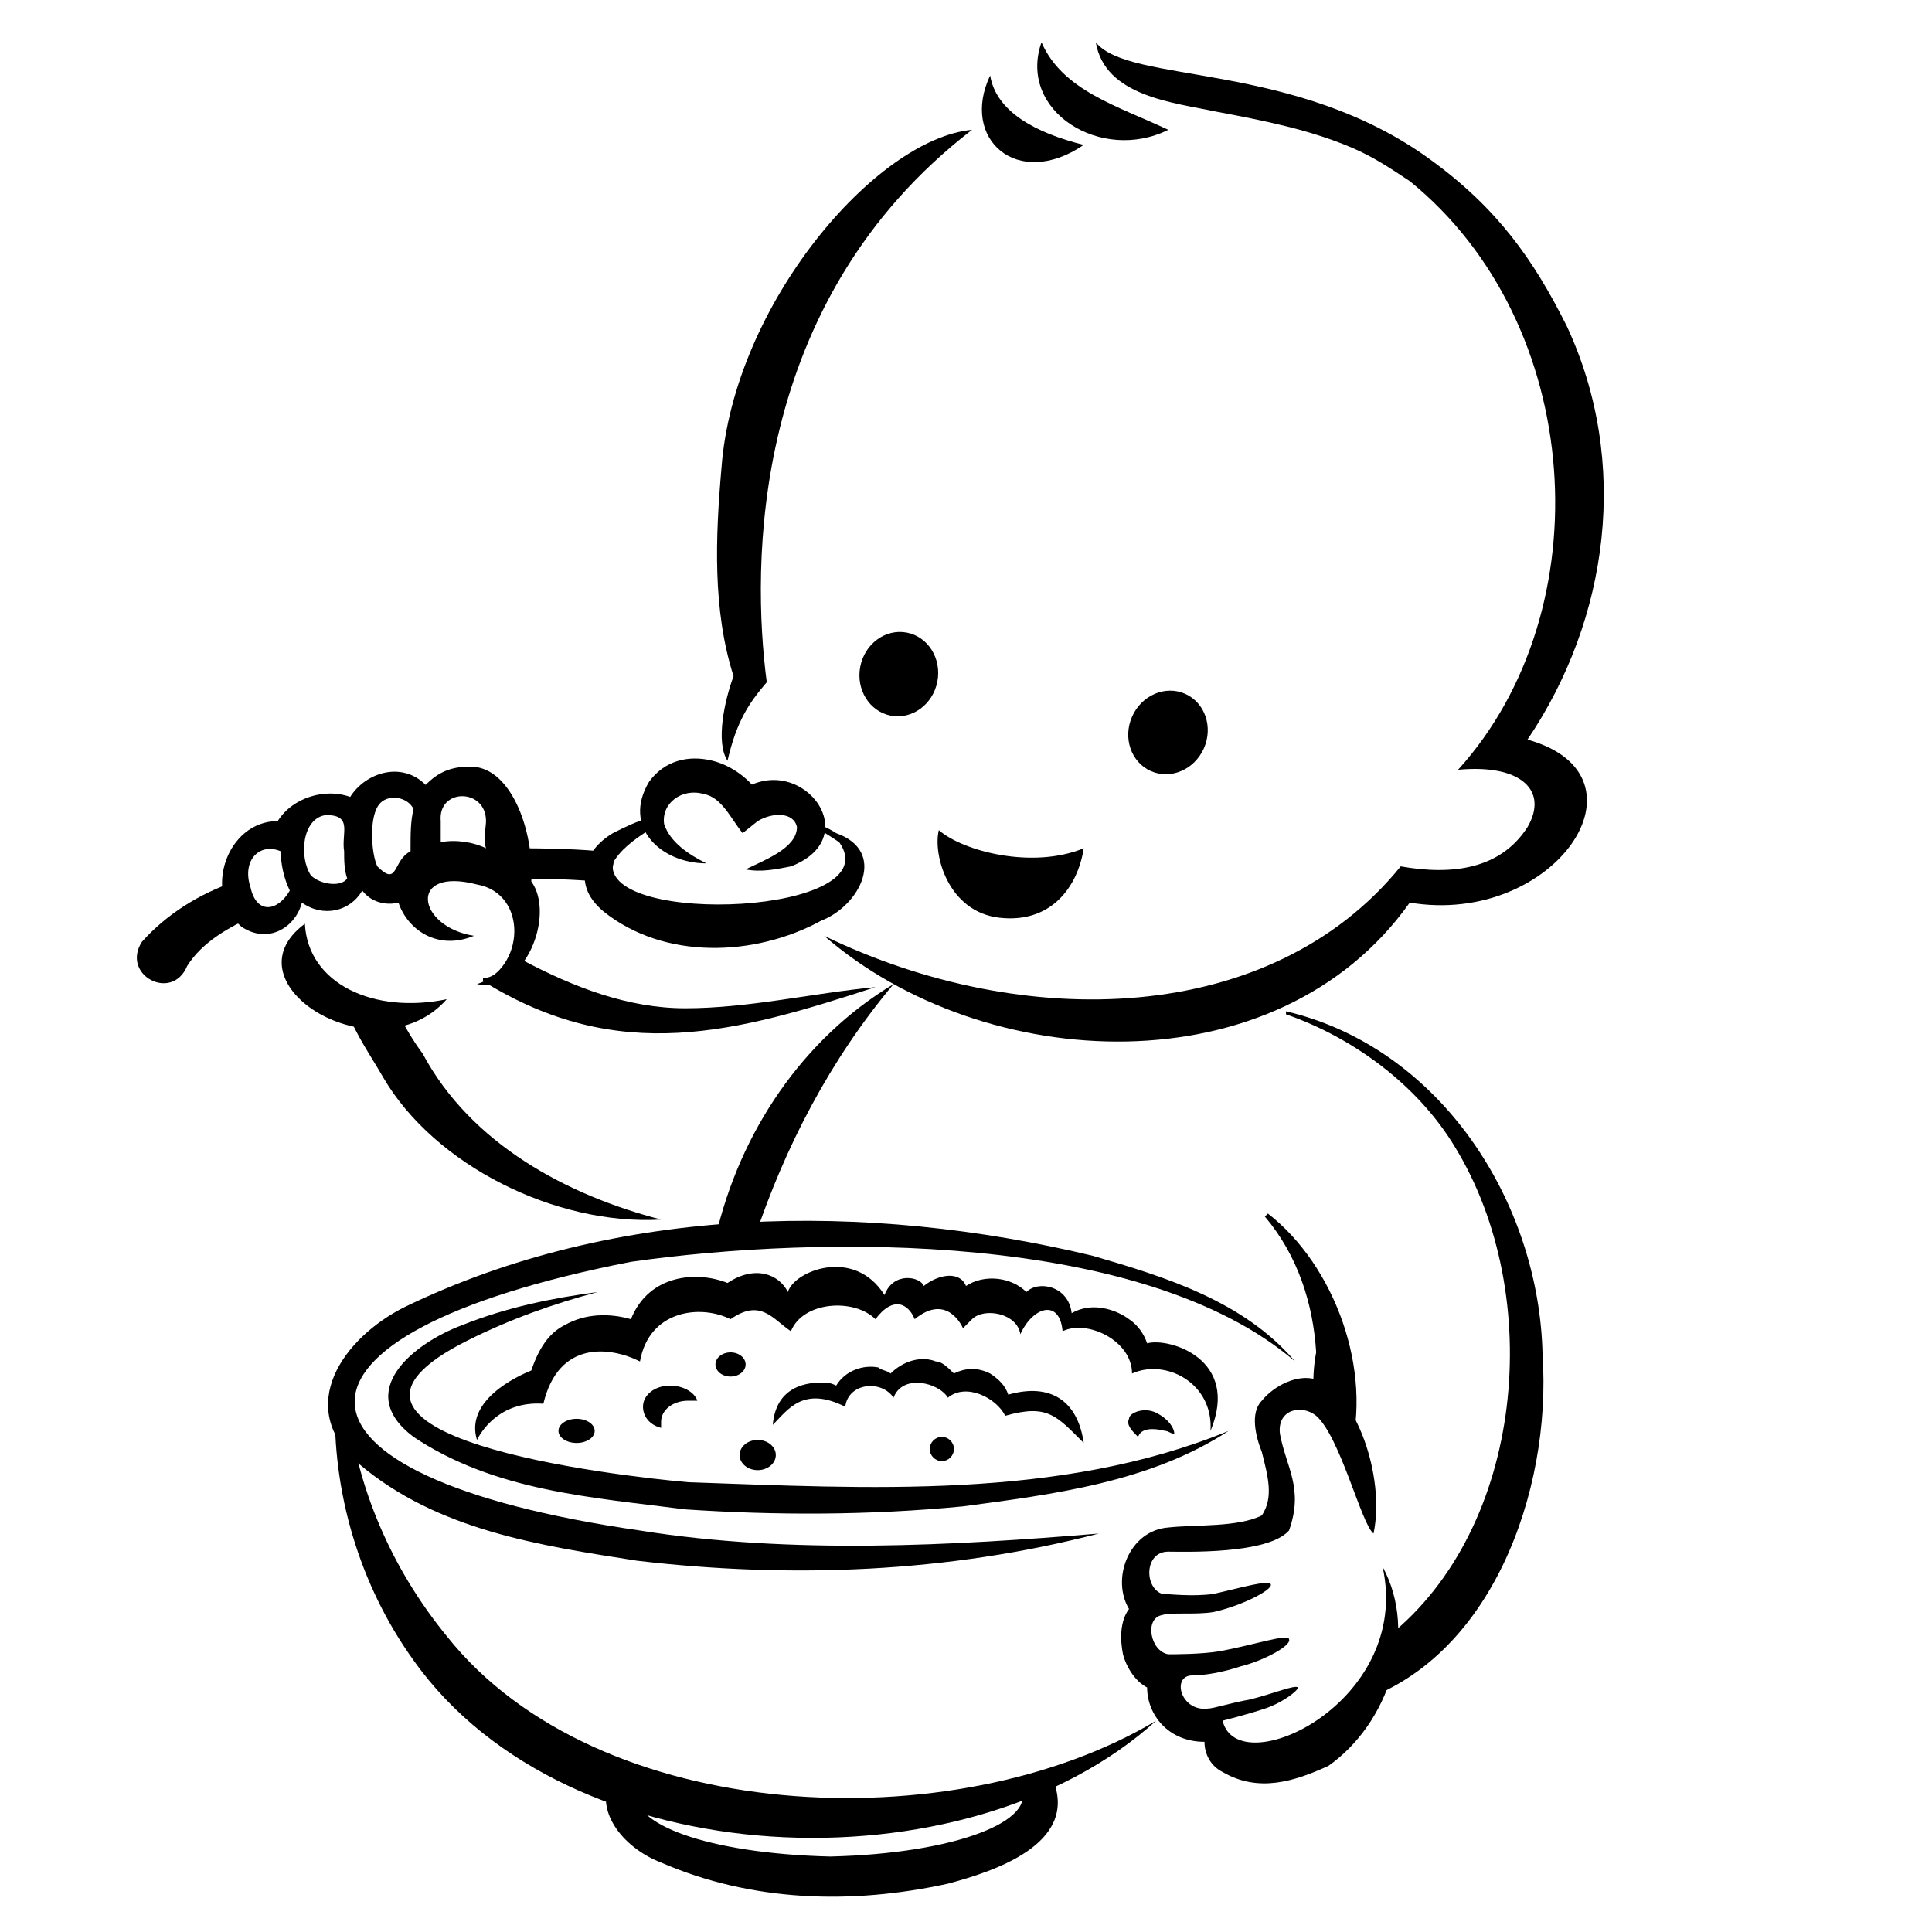 <svg id="_x3C_&#x421;&#x43B;&#x43E;&#x439;_x3E_" enable-background="new 0 0 64 64" viewBox="0 0 64 64" xmlns="http://www.w3.org/2000/svg"><g id="baby_x2C__child_x2C__feeding_x2C__porridge"><g><g><path d="m17.2 30.6v.3c0 .4-.2.8-.5 1.1-.2.2-.4.4-.7.4v.1c4.5 2.8 8.4 1.7 13 .2-2.1.2-4.2.7-6.3.7-1.9 0-3.7-.7-5.4-1.6.1-.4 0-.8-.1-1.2z" fill="rgb(0,0,0)"/></g><g><path d="m14 34.9c-.3-.4-.6-.9-.9-1.5-.1.1-.3.2-.5.2-.3.1-.8 0-1.1-.1.3.8.8 1.5 1.2 2.2 1.7 2.9 5.7 4.9 9.2 4.7-3.1-.8-6.3-2.5-7.9-5.5z" fill="rgb(0,0,0)"/></g><g><path d="m24.7 40.9c.1 0 .2.1.3.1 1-3 2.5-5.9 4.6-8.4-3 1.8-5.1 4.9-5.9 8.4.2-.2.6-.2 1-.1z" fill="rgb(0,0,0)"/></g><g><path d="m51.1 44.9c-.1-5.1-3.4-10.2-8.5-11.4v.1c2.3.8 4.4 2.4 5.6 4.4 3 4.9 2.3 12.6-2.2 16.2v.1c.1.4 0 .8-.2 1.2-.2.3-.4.5-.7.6h.1s-.1 0-.1.1c-.1.1-.1.2-.2.2 4.5-1.4 6.5-7 6.2-11.5z" fill="rgb(0,0,0)"/></g><g><path d="m43.5 46.2c.8.2 1.1 1.1.9 1.8.1.1.2.1.3.2.8-2.8-.5-6.3-2.7-8l-.1.1c1.1 1.3 1.6 2.9 1.7 4.5-.1.5-.1 1-.1 1.4z" fill="rgb(0,0,0)"/></g><g><ellipse cx="29.8" cy="22.3" fill="rgb(0,0,0)" rx="1.4" ry="1.3" transform="matrix(.192 -.982 .982 .192 2.154 47.313)"/></g><g><path d="m31.1 27.5c.8.7 3.1 1.3 4.8.6-.2 1.3-1.1 2.5-2.8 2.3s-2.2-2.1-2-2.9z" fill="rgb(0,0,0)"/></g><g><ellipse cx="38.7" cy="24.3" fill="rgb(0,0,0)" rx="1.4" ry="1.3" transform="matrix(.406 -.914 .914 .406 .769 49.769)"/></g><g><path d="m32.2 4.3c-3.2.3-7.9 5.8-8.3 11.2-.2 2.3-.3 4.7.4 6.9-.3.8-.6 2.2-.2 2.8.3-1.3.7-1.9 1.3-2.6-.5-3.8-.6-12.6 6.8-18.3z" fill="rgb(0,0,0)"/></g><g><path d="m35.9 4.8c-2.2 1.5-4.1-.2-3.1-2.3.2 1.2 1.5 1.9 3.1 2.3z" fill="rgb(0,0,0)"/></g><g><path d="m38.7 4.3c-2.2 1.1-5-.6-4.2-2.9.7 1.6 2.5 2.1 4.2 2.9z" fill="rgb(0,0,0)"/></g><g><path d="m50.6 24.5c2.7-4 3.4-9.2 1.3-13.7-1.1-2.2-2.3-3.9-4.5-5.5-4.5-3.3-10-2.5-11.1-3.9.3 1.8 2.6 2 4 2.3 1.6.3 3.1.6 4.5 1.2.7.3 1.3.7 1.9 1.1 5.8 4.7 6.4 14.2 1.6 19.5 2.1-.2 3 .7 2.3 1.9-.9 1.4-2.5 1.6-4.2 1.3-4.3 5.3-12.5 5.5-19.1 2.3 5.3 4.6 15 5.1 19.4-1.1 4.8.8 8.2-4.2 3.9-5.4z" fill="rgb(0,0,0)"/></g><g><path d="m34.5 58.7c-.2.2-.4.4-.7.5.6 1.1-2.1 2.2-6.3 2.3-4.1-.1-6.7-1.1-6.4-2.2-.3-.1-.6-.3-.8-.5-.7 1.1.3 2.4 1.6 2.9 3 1.3 6.3 1.4 9.5.7 1.5-.4 4.3-1.3 3.5-3.4-.3-.2-.4-.3-.4-.3z" fill="rgb(0,0,0)"/></g><g id="XMLID_00000097461952389255804710000013668100917144464806_"><path d="m38.3 57c-6.3 5.7-19.5 5.2-24.6-2-1.8-2.5-2.7-5.6-2.6-8.6h.4c.3 2.9 1.5 5.6 3.3 7.8 5 6.3 16.8 6.8 23.5 2.8z" fill="rgb(0,0,0)"/></g><g id="XMLID_00000134936309084704760740000017465197415390570416_"><path d="m35.9 47.8c-.2-1.4-1.1-2-2.5-1.6-.1-.3-.3-.5-.6-.7-.4-.2-.8-.2-1.2 0-.2-.2-.4-.4-.6-.4-.5-.2-1.1 0-1.5.4-.1-.1-.3-.1-.4-.2-.5-.1-1.1.1-1.4.6-.2-.1-.3-.1-.5-.1-.6 0-1.5.2-1.6 1.4.5-.5 1-1.3 2.4-.6.1-.8 1.2-.9 1.6-.3.3-.8 1.5-.5 1.8 0 .6-.5 1.6 0 1.9.6 1.4-.4 1.7 0 2.6.9z" fill="rgb(0,0,0)"/></g><g><path d="m15.8 47.7c.1-.2.7-1.3 2.2-1.2.5-2.1 2.2-1.9 3.2-1.4.3-1.7 2-1.9 3-1.4 1-.7 1.4 0 2 .4.4-1 2.1-1.1 2.8-.4.6-.8 1.1-.5 1.3 0 1.1-.9 1.6.3 1.6.3l.3-.3c.4-.4 1.5-.2 1.6.5.4-.9 1.3-1.2 1.4-.1.8-.4 2.3.3 2.3 1.4 1.1-.5 2.7.3 2.6 1.9 1-2.4-1.4-3.1-2.1-2.9-.1-.3-.3-.6-.6-.8-.4-.3-1.2-.6-1.9-.2-.1-.9-1.1-1.1-1.5-.7-.5-.5-1.4-.6-2-.2-.2-.5-.9-.4-1.4 0-.1-.3-1-.5-1.3.3-1-1.6-3-.8-3.2-.1-.3-.6-1.1-.9-2-.3-1-.4-2.6-.3-3.2 1.2-.7-.2-1.5-.2-2.2.2-.4.2-.8.6-1.1 1.5-.5.2-2.2 1-1.8 2.3z" fill="rgb(0,0,0)"/></g><g id="XMLID_00000047060562747961660180000012260462947286889121_"><ellipse cx="24.2" cy="45.2" fill="rgb(0,0,0)" rx=".5" ry=".4"/></g><g id="XMLID_00000048494391385678586510000011653761296041446033_"><ellipse cx="25.1" cy="48.2" fill="rgb(0,0,0)" rx=".6" ry=".5"/></g><g id="XMLID_00000033334053197132224980000007255650661794194098_"><ellipse cx="19.1" cy="47.4" fill="rgb(0,0,0)" rx=".6" ry=".4"/></g><g id="XMLID_00000000913272234119924980000001098157154018764177_"><ellipse cx="31.2" cy="48" fill="rgb(0,0,0)" rx=".4" ry=".4"/></g><g id="XMLID_00000035511395362394357330000004039843513348097183_"><path d="m21.9 47.1c0-.4.4-.7.9-.7h.3c-.1-.3-.5-.5-.9-.5-.5 0-.9.3-.9.7 0 .3.2.6.6.7 0-.1 0-.1 0-.2z" fill="rgb(0,0,0)"/></g><g id="XMLID_00000024686273702496464700000018196453675893339558_"><path d="m37.7 47.6c.1-.3.5-.3.9-.2.1 0 .2.1.3.1 0-.2-.2-.5-.6-.7s-.9 0-.9.2c-.1.2.1.4.3.6z" fill="rgb(0,0,0)"/></g><g><path d="m42.9 45.1c-5-4.3-15.7-4.2-22-3.3-12.3 2.4-12.2 7.1.3 8.9 5 .8 10.4.5 15.2.1-5 1.3-10.2 1.5-15.3.9-3.2-.5-6.6-1-9.2-3.2-2.2-1.9-.5-4.2 1.5-5.2 7-3.4 15.3-3.5 22.8-1.7 2.4.7 5 1.5 6.7 3.5z" fill="rgb(0,0,0)"/></g><g><path d="m40.7 47.4c-2.6 1.7-5.8 2.1-8.8 2.5-3.1.3-6.2.3-9.2.1-3.1-.4-6.3-.6-9-2.4-2-1.5 0-3.1 1.6-3.7 1.5-.6 3-.9 4.5-1.1-1.5.4-2.9.9-4.3 1.6-6.4 3.2 5 4.5 7.3 4.7 5.9.2 12.3.6 17.9-1.7z" fill="rgb(0,0,0)"/></g><g><path d="m45.8 51.9c1 4.5-4.8 7.2-5.3 5.1 0 0 .8-.2 1.4-.4s1.1-.6 1.1-.7c-.1-.1-.8.2-1.6.4-.6.1-1.2.3-1.4.3-.9.1-1.2-1.1-.5-1.1.4 0 1-.1 1.6-.3.8-.2 1.7-.7 1.6-.9 0-.2-1.2.2-2.3.4-.6.1-1.5.1-1.7.1-.6-.1-.8-1.2-.2-1.3.3-.1 1.1 0 1.7-.1.9-.2 1.9-.7 1.9-.9s-1 .1-1.9.3c-.7.1-1.5 0-1.7 0-.6-.2-.6-1.4.2-1.4.5 0 3.3.1 4-.7.5-1.4-.1-2.1-.3-3.2-.1-.8.7-1 1.2-.6.8.7 1.5 3.6 1.9 3.9.4-1.9-.6-4.7-1.9-5.1-.6-.2-1.4.2-1.8.7-.4.4-.2 1.2 0 1.7.2.8.4 1.5 0 2.1-.8.4-2.2.3-3.1.4-1.3.1-1.9 1.7-1.3 2.7-.3.4-.3 1-.2 1.5.1.4.4.9.8 1.1 0 .9.7 1.8 1.9 1.8 0 .4.2.8.6 1 1.2.7 2.4.3 3.5-.2 2-1.4 3-4.4 1.8-6.6z" fill="rgb(0,0,0)"/></g><g><path d="m14.8 33.1c-2.3 2.6-7.4-.5-4.7-2.5.1 2 2.3 3 4.7 2.5z" fill="rgb(0,0,0)"/></g><g><path d="m27.7 27.6c-.3-.2-.6-.3-.9-.4v.1c.4.2.7.4 1 .6 1.7 2.4-7.8 2.8-7.5.7.2-.4.7-.8 1.2-1.1h.1c-.1-.1-.1-.3-.1-.4-.4.1-.8.3-1.2.5-.5.3-.8.7-.9 1.1-.1.5 0 1 .6 1.5 2 1.6 5 1.5 7.2.3 1.3-.5 2.2-2.3.5-2.9z" fill="rgb(0,0,0)"/></g><g><path d="m23.4 28.6c-1.5 0-2.8-1.2-1.9-2.7.5-.7 1.3-.9 2.1-.7s1.4.8 1.6 1.2l-.8-.1c2-1.6 4.4 1.4 1.8 2.4-.5.1-1 .2-1.5.1.6-.3 1.7-.7 1.7-1.4-.1-.5-.8-.5-1.3-.2l-.5.4c-.4-.5-.7-1.2-1.3-1.3-.7-.2-1.4.3-1.3 1 .2.6.8 1 1.4 1.3z" fill="rgb(0,0,0)"/></g><g><path d="m7.8 29.2c-1.2.4-2.3 1.1-3.1 2-.7 1.1 1 2 1.5.8.5-.8 1.4-1.3 2.3-1.7-.6-.1-.9-.6-.7-1.1z" fill="rgb(0,0,0)"/></g><g><path d="m17.6 29.2c.1-1.7-.7-3.9-2.1-3.8-.7 0-1.1.3-1.4.6-.8-.8-2-.4-2.5.4-.8-.3-1.9 0-2.4.8-1.7 0-2.5 2.4-1.2 3.5.9.6 1.8 0 2-.8.7.5 1.6.3 2-.4.3.4.8.5 1.2.4.3.9 1.3 1.6 2.5 1.1-1.9-.3-2.2-2.3.1-1.7 1.7.3 1.6 2.8 0 3.3 1.6.3 2.6-2.3 1.8-3.4zm-9.3.2c-.3-.9.3-1.5 1-1.2 0 .4.1.9.3 1.3-.4.7-1.1.8-1.3-.1zm2-.4c-.4-.6-.3-1.9.5-2 .9 0 .5.6.6 1.2 0 .3 0 .6.1.9-.2.3-.9.2-1.2-.1zm2.3-2.4c.3-.3.9-.2 1.1.2-.1.4-.1.8-.1 1.4-.6.3-.4 1.2-1.1.5-.2-.4-.3-1.7.1-2.1zm2 1.3c0-.2 0-.5 0-.7-.1-1.1 1.5-1.1 1.5 0 0 .2-.1.6 0 .9-.4-.2-1-.3-1.5-.2z" fill="rgb(0,0,0)"/></g><g><g><path d="m19.9 28.2c-1.1-.1-2.2-.1-3.2-.1.1.3 0 .7-.2 1 1 0 2.1 0 3.3.1.3 0 .5-.2.5-.5.1-.3-.1-.5-.4-.5z" fill="rgb(0,0,0)"/></g></g></g></g></svg>